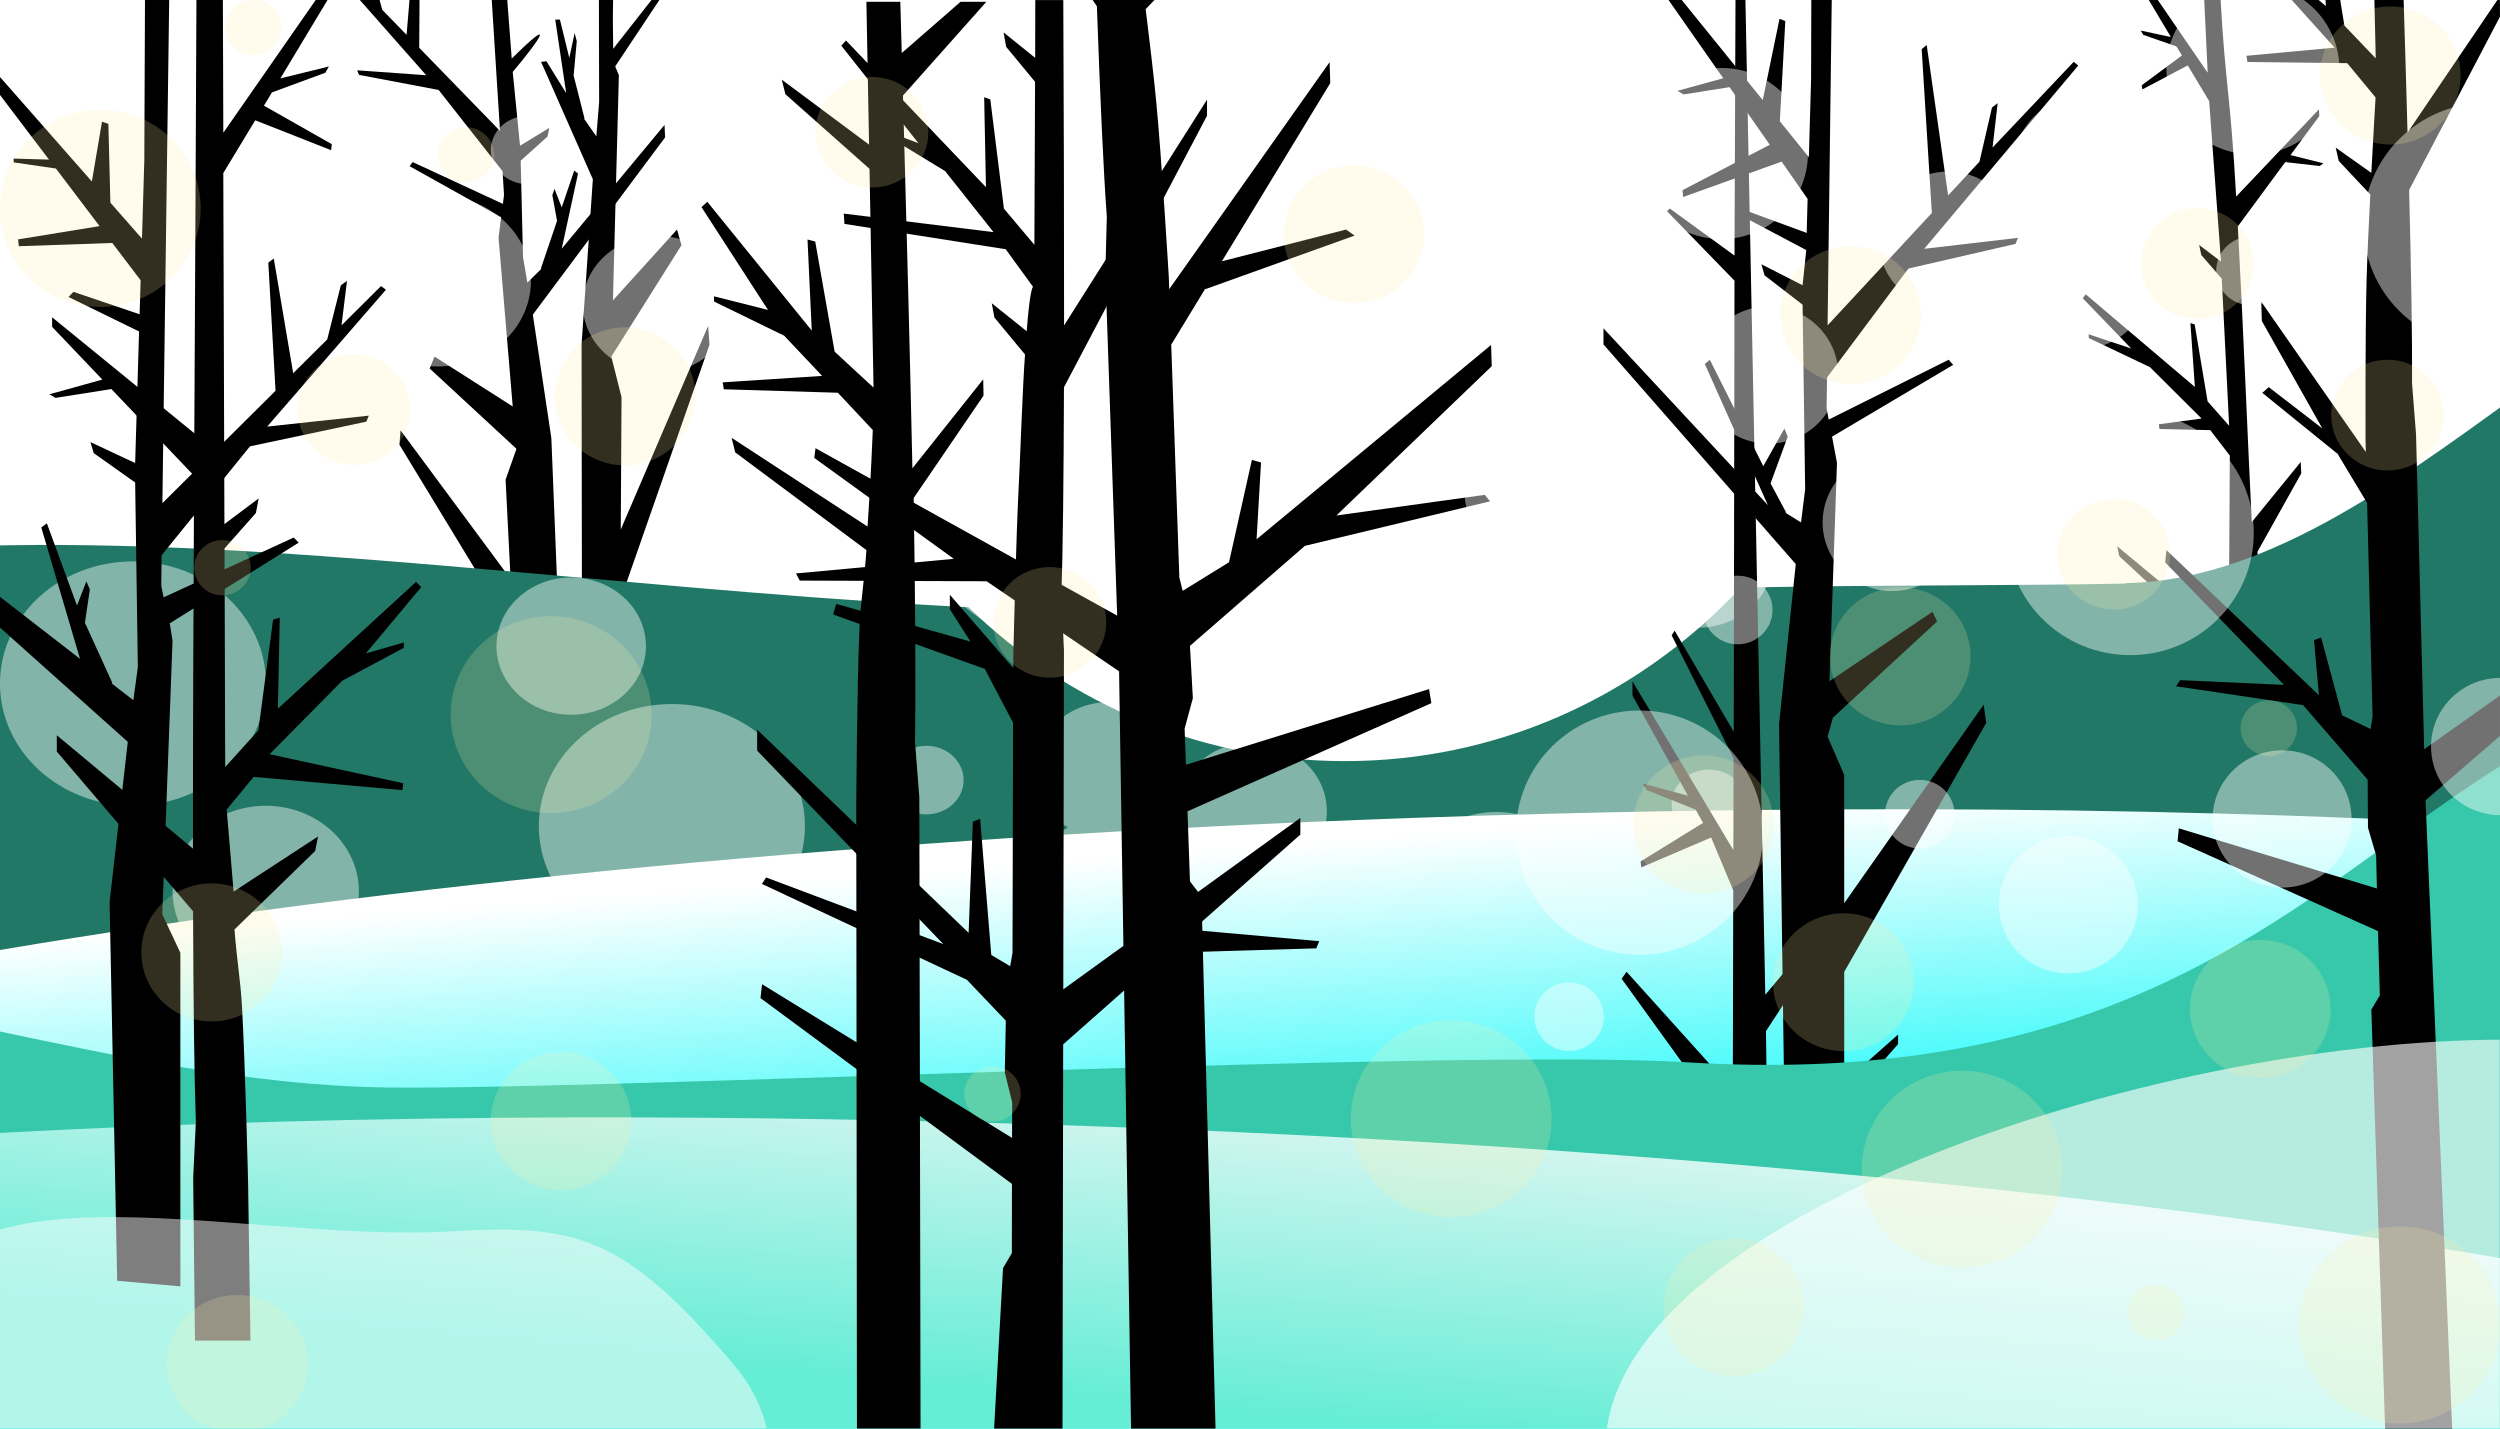 <?xml version="1.0" encoding="UTF-8"?>
<svg version="1.1" viewBox="0 0 700 400" xmlns="http://www.w3.org/2000/svg">
<defs>
<linearGradient id="c" x1="318.69" x2="323.99" y1="342.99" y2="254.89" gradientTransform="matrix(1.385 .049 -.066 1.246 -161.61 595.97)" gradientUnits="userSpaceOnUse">
<stop stop-color="#66edd6" offset="0"/>
<stop stop-color="#f9f9f9" offset="1"/>
</linearGradient>
<linearGradient id="b" x1="466.41" x2="462.88" y1="273.24" y2="350.32" gradientTransform="matrix(-1.385 .049 .066 1.246 861.61 535.16)" gradientUnits="userSpaceOnUse">
<stop stop-color="#fff" offset="0"/>
<stop stop-color="#17f9f9" offset="1"/>
</linearGradient>
<filter id="a" x="-.094" y="-.752" width="1.187" height="2.503">
<feGaussianBlur stdDeviation="27.293"/>
</filter>
<clipPath id="k">
<rect transform="matrix(-1 .012 .009 1 0 0)" x="-606.48" y="908.88" width="531.64" height="160.53" fill="#fff"/>
</clipPath>
<clipPath id="j">
<rect transform="matrix(1 -.012 .009 1 0 0)" x="75.191" y="808.88" width="531.64" height="233.74" opacity=".428"/>
</clipPath>
<filter id="f" x="-.288" y="-.382" width="1.576" height="1.764">
<feGaussianBlur stdDeviation="47.399"/>
</filter>
<clipPath id="i">
<rect x="18.305" y="2.6172e-6" width="620.41" height="400" opacity=".428"/>
</clipPath>
<filter id="e" x="-.155" y="-.205" width="1.31" height="1.411">
<feGaussianBlur stdDeviation="25.509"/>
</filter>
<filter id="d" x="-.293" y="-.388" width="1.586" height="1.777">
<feGaussianBlur stdDeviation="48.228"/>
</filter>
<clipPath id="h">
<rect x="-398.84" y="60.219" width="755.73" height="520.73" opacity=".428"/>
</clipPath>
<clipPath id="g">
<rect x="205.95" y="28.976" width="1096.7" height="520.73" opacity=".428"/>
</clipPath>
</defs>
<g transform="translate(0 -652.36)">
<rect y="652.36" width="700" height="400" fill="#fff"/>
<path d="m601.66 652.36 6.188 10.375-8.438-1.812 0.688 1.188 9.312 3.25 1.531 2.531-11.25 8.344 0.188 1.156 12.688-6.719 6 10 3.312 44.927-6.125-4.656 0.625 2.844 5.719 6.594 2.062 41.201-6.031-6.844-3.625-21.562-1.188-0.344 1.25 17.875-30.562-25.938-0.844 1.094 13.594 14.094-11.938-4 0.062 1.062 17.125 8.156 14.438 14.375-11.969 1.594 0.188 1.344 14.219 0.312 5.469 7.125s-0.197 42.477-0.375 51.278l-31.179-25.903 0.625 2.812 30.773 28.528c-0.118 6.443-0.508 2.959-0.5 7.812 0.02 11.63 0.719 34.906 0.719 34.906l1.156 30.969 9.5-0.625-1.312-32.031-1.031-10.938c-0.158-8.524 0.244-41.802-0.625-59.902l12.257-21.92-0.156-3.188-13.7 16.82c-1.098-21.92-2.485-56.99-3.906-82.796l13.281-18 9.656 1.094 1.031-0.75-9.219-2.312 8.062-10.906-0.094-1.906-23.188 24.438c-1.592-28.797-3.083-31.852-4.344-55.052h-4.594l0.969 20.375-13.969-20.375z"/>
<path transform="translate(0 652.36)" d="m100.75 0 18.59 21.062-19.34-1.374 0.531 1.281 22.281 4.219 17.906 22.75 0.406 6.656-0.312 2.5-25.281-11.719-0.844 1.156 25.625 14.312-0.719 5.719 3.969 47.25-21.906-13.969-1.344 3.344 24.219 22.406 0.031 0.219-3 8.5 1.406 27.812-30.812-41.625-0.312 4.031 31.91 52.48 4 78.969 11.875-1.812-5.25-131.5-5.188-34.562 37.031-49.625-0.156-3.5-28.781 34.656 4.562-21.031-1.062-0.844-3.5 10.312-2.031-5.188-0.594 1.781 1.312 7.188-4.531 13.344 0.156 0.062-3.938 3.875-1.219-7.188-0.647-26.95 7.5-6.75 0.531-2.438-8.219 5-2.04-20.675c7.912-9.344 12.272-16.161-0.281-3.719l-0.562-7.375-0.69-9.031h-4.34l2.31 36.656-22.62-23.281 0.09-13.375h-2.812l-0.812 9.75-6.812-7-0.75-2.75z"/>
<path transform="translate(0 652.36)" d="m151.5 17.324 14.5 32.864-3.156 46.25 0.219 175.09 10.031 1.75 0.594-105.19 24.969-71.531-0.375-5.312-24.469 57.031 0.219-37.062-2.812-11.156v-0.281l19.594-31.125-1.25-4.375-17.94 19.818 1.66-63.032-1.03-2.468 12.37-18.594h-2.21l-10.72 13.656-0.1-8.406 0.07-5.25h-3.969l0.062 28.594-0.781 9.594-3.438-4.938 0.125-0.094-3.044-11.989 0.875-9.625-0.594-2.312-1.5 6.969-2.625-10.719h-1.312l3.075 20.614-5.537-8.946z"/>
<path transform="matrix(-1.317 .029 .012 2.492 798.54 -1612.4)" d="m163.38 972.44c-57.85 0.1-108.51-40.16-159.13-37.42l-4.25 117.38h700l5.761-83.133c-107.14-18.13-251.29 8.985-401.88 3.641-48.539-1.723-95.056-0.504-140.5-0.426z" clip-path="url(#k)" fill="#217867" filter="url(#a)"/>
<path d="m142.86 966.46c-11.559 0-20.929-8.62-20.929-19.234s9.37-19.215 20.929-19.215c11.559 0 20.929 8.601 20.929 19.215s-9.37 19.234-20.929 19.234zm115.88-15.21c-14.402 0-26.074-10.715-26.074-23.939s11.673-23.939 26.074-23.939c14.402 0 26.074 10.715 26.074 23.939s-11.673 23.939-26.074 23.939zm204.04-1.162c-5.779 0-10.454-4.31-10.454-9.617s4.675-9.598 10.454-9.598c5.779 0 10.475 4.291 10.475 9.598s-4.696 9.617-10.475 9.617zm-43.834-22.477c-14.401 0-26.074-10.734-26.074-23.958s11.673-23.939 26.074-23.939c14.402 0 26.074 10.715 26.074 23.939s-11.673 23.958-26.074 23.958zm-344.54-1.74c-14.401 0-26.074-10.734-26.074-23.958s11.673-23.939 26.074-23.939 26.074 10.715 26.074 23.939-11.673 23.958-26.074 23.958zm235.47-6.186c-11.559 0-20.929-8.601-20.929-19.215 0-6.947 4.029-13.027 10.043-16.403-5.567-3.454-9.22-9.301-9.22-15.934 0-10.614 9.37-19.215 20.929-19.215 11.559 0 20.929 8.601 20.929 19.215 0 1.473-0.193 2.896-0.535 4.274 3.05-7.148 10.623-12.204 19.489-12.204 11.559 0 20.929 8.601 20.929 19.215s-9.37 19.215-20.929 19.215c-11.559 0-20.929-8.601-20.929-19.215 0-1.476 0.192-2.913 0.535-4.293-1.677 3.935-4.722 7.235-8.602 9.411 5.567 3.454 9.22 9.301 9.22 15.934 0 10.614-9.37 19.215-20.929 19.215zm-121.75-1.818c-20.569 0-37.249-15.306-37.249-34.193s16.68-34.193 37.249-34.193 37.249 15.306 37.249 34.193-16.68 34.193-37.249 34.193zm290.4-30.819c-5.779 0-10.475-4.31-10.475-9.617 0-5.307 4.696-9.598 10.475-9.598 5.779 0 10.454 4.291 10.454 9.598s-4.675 9.617-10.454 9.617zm-219.17-6.655c-5.779 0-10.475-4.291-10.475-9.598s4.696-9.617 10.475-9.617c5.779 0 10.454 4.31 10.454 9.617 0 5.307-4.675 9.598-10.454 9.598zm-222.11-2.43c-20.569 0-37.249-15.31-37.249-34.2 0-18.887 16.68-34.212 37.249-34.212s37.228 15.325 37.228 34.212-16.659 34.193-37.228 34.193zm367.42-17.078c-11.559 0-20.929-8.62-20.929-19.234s9.37-19.215 20.929-19.215c11.559 0 20.929 8.601 20.929 19.215s-9.37 19.234-20.929 19.234zm-244.73-8.398c-11.559 0-20.929-8.601-20.929-19.215s9.37-19.215 20.929-19.215c11.559 0 20.929 8.601 20.929 19.215s-9.37 19.215-20.929 19.215zm135.78-20.883c-20.569 0-37.249-15.306-37.249-34.193s16.68-34.193 37.249-34.193 37.249 15.306 37.249 34.193-16.68 34.193-37.249 34.193zm179.74-3.506c-11.559 0-20.929-8.601-20.929-19.215s9.37-19.234 20.929-19.234c11.559 0 20.929 8.62 20.929 19.234s-9.37 19.215-20.929 19.215zm-107.94-8.492c-11.559 0-20.929-8.601-20.929-19.215s9.37-19.215 20.929-19.215c11.559 0 20.929 8.601 20.929 19.215s-9.37 19.215-20.929 19.215zm-311.44-28.61c-14.401 0-26.074-10.715-26.074-23.939s11.673-23.939 26.074-23.939c14.402 0 26.074 10.715 26.074 23.939s-11.673 23.939-26.074 23.939zm357.96-5.53c-5.779 0-10.475-4.291-10.475-9.598s4.696-9.617 10.475-9.617c5.779 0 10.454 4.31 10.454 9.617 0 5.307-4.675 9.598-10.454 9.598zm-229.92-28.62c-11.559 0-20.929-8.601-20.929-19.215s9.37-19.215 20.929-19.215c11.559 0 20.929 8.601 20.929 19.215s-9.37 19.215-20.929 19.215zm-61.553-1.875c-14.401 0-26.074-10.715-26.074-23.939s11.673-23.958 26.074-23.958c14.402 0 26.095 10.734 26.095 23.958s-11.693 23.939-26.095 23.939zm321.08-7.255c-20.569 0-37.228-15.325-37.228-34.212s16.659-34.193 37.228-34.193 37.249 15.306 37.249 34.193-16.68 34.212-37.249 34.212zm-193.71-11.15c-11.559 0-20.929-8.601-20.929-19.215s9.37-19.215 20.929-19.215c11.559 0 20.929 8.601 20.929 19.215s-9.37 19.215-20.929 19.215zm109.21-8.286c-5.779 0-10.454-4.291-10.454-9.598s4.675-9.617 10.454-9.617c5.779 0 10.475 4.31 10.475 9.617 0 5.307-4.696 9.598-10.475 9.598zm-44.781-15.766c-11.559 0-20.929-8.601-20.929-19.215s9.37-19.215 20.929-19.215c11.559 0 20.929 8.601 20.929 19.215s-9.37 19.215-20.929 19.215zm-166.45-8.548c-5.779 0-10.475-4.291-10.475-9.598s4.696-9.617 10.475-9.617c5.779 0 10.454 4.31 10.454 9.617s-4.675 9.598-10.454 9.598zm-61.59-23.91c-5.779 0-10.454-4.31-10.454-9.617 0-5.307 4.675-9.617 10.454-9.617 5.779 0 10.475 4.31 10.475 9.617 0 5.307-4.696 9.617-10.475 9.617zm378.56-8.47c-5.779 0-10.454-4.291-10.454-9.598s4.675-9.617 10.454-9.617c5.779 0 10.475 4.31 10.475 9.617s-4.696 9.598-10.475 9.598z" fill="#fff" opacity=".442"/>
<path transform="matrix(.776 0 0 1.055 98.39 652.36)" d="m556 53c0 82.29-88.42 149-197.5 149s-197.5-66.71-197.5-149 88.42-149 197.5-149 197.5 66.71 197.5 149z" clip-path="url(#i)" fill="#fff" filter="url(#f)"/>
<path d="m536.69 878.95c57.846 0.1 112.69 1.622 163.31 4.363v169.05h-700v-134.01c107.14-18.13 244.82-31.627 395.41-36.972 48.539-1.723 95.833-2.502 141.28-2.424z" fill="url(#b)"/>
<path transform="translate(0 652.36)" d="m485.94 0-0.28 71.562-18.13-13.187-0.75 0.781 18.88 19.438-0.19 114.47-0.03 11.82-16.53-28.29-0.85 1.29 17.35 34.46-0.07 25.66-28.25-47.22v3.97l15.53 28.03-12.53-3.34 0.94 1.75 13.75 5.5 2.06 3.72-17.46 10.78 0.15 1.69 19.59-8.38 6.19 14.78-0.12 55.84-29.75-33.03-1.38 1.97 31.13 43.13-0.1 42.5h9.82c-0.01-1.76-0.03-23.93-0.03-25.69l21.31-24.25 14.4 2.47 1.63-1.03-13.69-4.1 12.94-14.75v-2.68l-36.63 32.46c-0.05-11.21-0.18-22.38-0.37-33.4l21.12-32.31-1.21-1.82-20.1 23.94c-1.26-62.05-5.55-277.85-5.56-278.53h-2.78z"/>
<path transform="translate(0 652.36)" d="m467.19 0 15.312 21.906-12.812 3.531 1.719 1 12.875-2.031 11.25 16.125-24.438 12.719 0.188 1.906 27.562-9.906 7.281 10.438-0.25 9.531-17.094-6.281-1.25 1.438 18.22 9.655-1.03 9.844-11.53-5.875 0.875 3.094 10.656 8.219 0.719 51.656-1.156 9.312-4.375-2.719 0.188-0.094-4.344-8.125 4.812-13.094-0.938-2.25-5.906 10.531-14.97-29.78-1.41 1.16 17.66 39.53-46.031-49.5v4.5l53.844 61.5-4.688 44.875 1.969 140.03 16.281 1.562v-72.281l39.75-69.688-0.688-5.156-39.062 55.625v-35.906l-4.656-10.781 1.5-5.281 29.16-26.93-1.281-2.719-28.844 19.438 2.094-61.125-1.375-7.344 33.906-20.094-1.25-1.438-33.594 16.75-0.594-3.188 0.125-8.594 22.781-30.5 30-6.906 0.656-1.688-26.219 3.062 43.125-51.312-1.281-1.031-22.719 24 1.438-12.438-1.594 1.219-3.5 15.156-8.781 9.469-6-42.125-1.406 1.156 2.844 45.875-29.188 31.469 1.16-91.109h-5.719l-0.062 22.125-0.625 21.906-8.125-10.062 1.531-28.062-1.625-0.625-4.688 22.75-22.69-28.032z"/>
<path transform="matrix(1.317 .02 -.012 1.711 -99.003 -731.89)" d="m166.53 985.05c-57.85 0.1-115.91-18.21-166.53-15.47v82.779h700l2.242-137.18c-107.14-18.13-108.74 67.865-259.33 62.521-48.539-1.723-230.94 7.273-276.39 7.351z" clip-path="url(#j)" fill="#37c8ab" filter="url(#a)"/>
<path d="m163.31 965.22c-57.84 0.1-112.69 1.62-163.31 4.36v82.779h700v-47.746c-107.14-18.11-244.82-31.61-395.41-36.96-48.54-1.72-95.83-2.5-141.28-2.42z" fill="url(#c)"/>
<path transform="translate(0 652.36)" d="m40.594 0-0.188 44.906-0.656 21.906-8.844-10.062-0.562-22.062-1.782-0.626-2.843 16.75-25.719-29.25v5.032l13.719 18.094-9.891-0.282v1.062l11.828 1.72 12.219 16.124-22.812 3.719 0.218 1.907 26.157-0.907 7.937 10.438-0.281 9.531-18.532-6.281-1.375 1.438 19.75 9.656-1.094 36.844-12.531-5.875 0.938 3.094 11.594 8.219 0.75 51.656-1.25 9.312-6.094-4.719 0.219-0.094-7.688-16.875 1.375-9.344-0.969-2.25-2.625 6.781-8.438-23.03-1.563 1.16 10.844 36.78-22.406-17.35v8.594l35.781 32-5.094 44.875 2.125 106.03 17.688 1.562v-93.406l-5.062-10.77 2.874-76.62-0.781-4.85 36.094-22.59-1.375-1.44-36.438 16.75-0.656-3.188 0.094-8.594 24.75-30.5 32.562-6.906 0.719-1.688-28.469 3.062 33.25-38.312-1.375-1.031-11.062 11 1.531-12.438-1.718 1.22-3.813 15.156-9.531 9.469-5.438-32.125-1.531 1.156 2.031 35.879-31.687 31.47 1.906-140.88z"/>
<path transform="translate(0 652.36)" d="m55 0c-0.127 34.457-0.37 77.142-0.594 121.31l-39.812-32.469v2.688l14.062 14.75-14.844 4.125 1.75 1 15.625-2.469 23.156 24.281c-0.177 36.791-0.34 73.166-0.312 104.41l-38.125-31.75v4.562l38.156 44.719c0.084 25.792 0.332 46.814 0.781 58.938l-0.75 15.656 0.5 45.625h15.531l-0.656-44.125s-0.788-33.104-1.719-49.625c-0.389-6.895-1.368-12.234-2.094-21.375l22.596-21.98 0.812-4.062-23.656 15.438c-1.021-12.485-1.938-22.969-1.938-22.969l7.562-9.156 41.656 3.719 0.219-1.938-37.406-8.125 20.312-20.562 17.25-9.219v-1.5l-10.625 3.062 15.5-18.562-1.438-1.469-38.688 35.5 0.531-25.5-1.875 0.594-4.125 30.969-9.281 10.281-0.188-61.219 8.781-9.906 0.781-4.094-9.594 7.188-0.312-98.281 8.938-14.781 21.25 8.375 0.188-1.688-19-10.781 2.25-3.719 14.938-5.5 1-1.75-13.592 3.339 13.219-21.969h-3.313l-25.875 37.188-0.125-37.188z"/>
<path transform="translate(0 652.36)" d="m641.69 0 12 13.344-24.673 2.271 0.25 1.75 27.954 0.323 7.938 9.594s-0.572 9.65-1.188 21.125l-9.97-7.063 0.844 3.719 8.844 9.406c-0.431 8.401-0.852 17.01-1.031 23.344-0.429 15.176-0.312 45.531-0.312 45.531l0.094 3.219-29.288-42.067 0.156 5.375 16.944 30.098-15-11.562-1.812 1.594 20.906 16.938v-0.156l8.438 14.031 1.531 59.812-0.562 3.5-7.953-3.839-5.887-21.789-2 0.75 1.387 15.414-42.699-40.623-0.344 3.438 33.262 34.294-29.086-1.328-1.125 1.719 35.558 5.279 18.074 20.873 0.094 13.438 2.281 7.75 0.219 9.281-55.469-16.844-0.344 3.625 56.125 25.156 0.5 18-2.375 3.969 3.86 117.31h18.78l-7.46-175.91 20.84-18.03v-11.31l-21.22 15.03-2.28-88.16-1.12-14.31c0.1-11.131-0.221-30.463-0.812-54.125l25.43-48.498v-4.687h-0.72l-25.16 37.125c-0.31-11.611-0.69-24.219-1.09-37.125h-8.188l0.375 16.344-8.78-9.188-1.16-7.156h-4.12l0.09 1.688-2.03-1.688z"/>
<path transform="translate(0 652.36)" d="m242.59 0.5 0.75 40-24.438-18.188 1 4.062 23.562 20.906 1.125 61.25-10.89-10.061-5.44-30.844-2.156-0.562 1.188 25.5-29.25-36.062-1.625 1.5 18.625 28.781-15.125-3.812 0.031 1.469 19.625 9.562 10.625 11.25-27.844 1.812 0.312 1.938 31.938 0.969 9.781 10.438s-0.568 14.524-1.469 27.031l-38.062-24.844 1 4.062 36.75 27.375c-0.635 9.157-1.641 14.534-1.938 21.438-0.71 16.54-0.91 49.65-0.91 49.65l0.19 174.88h17.81l-0.34-176.75-1.22-15.63c0.252-12.132 0.093-42.374-0.375-68.161l19.572-28.686-0.094-4.562-19.822 24.909c-0.66-31.229-1.63-67.593-2.64-104.37l23.35-26.25h-7.22l-16.47 14.344c-0.14-5.094-0.27-9.333-0.41-14.344z"/>
<path transform="translate(0 652.36)" d="m305.94 0 1.188 1.75c0.92 25.781 1.877 46.829 2.781 58.938l-0.41 15.624 3.31 96.068-84.47-46.88-0.34 2.72 39.062 28.25-44.188 4.094 1.062 2 52.312 0.188 37.094 25.219 3.35 212.03h23.656l-3.938-149.03-3.219-4.188-0.688-19.625 68.281-30.281-0.656-3.938-68.062 21.188-0.375-10.094 2.31-8.54-0.812-14.656 32.188-28 51.844-12.469-1.5-1.812-41.531 5.781 43.5-41.812-0.19-5.936-65.66 54.406 1.25-21.5-2.562-0.719-6.406 28.656-12.969 8-0.938-3.75-2.27-65.19 9.56-15.719v0.188l41.781-15-2.406-1.688-34.75 8.875 30.344-49.875-0.188-5.875-44.906 63.562-0.125-3.5s-1.964-33.037-3.562-49.531c-0.667-6.883-1.78-16.255-2.906-25.375l2.47-2.562z"/>
<path transform="matrix(.61 0 0 -.768 -125.64 1074.6)" d="m542.05 53c-49.64 45.9-70.68 50.61-128.61 47.88-103.45-4.867-252.44 34.41-252.44-47.88s88.424-149 197.5-149 251.06 86.574 183.55 149z" clip-path="url(#g)" fill="#fff" filter="url(#e)" opacity=".702"/>
<path transform="matrix(.926 0 0 -.768 369.43 1098.6)" d="m556 53c0 82.29-88.42 149-197.5 149s-271.99-66.71-271.99-149c-3e-3 -82.29 162.91-149 271.99-149s197.5 66.71 197.5 149z" clip-path="url(#h)" fill="#fff" filter="url(#d)" opacity=".793"/>
<path d="m289.88 652.36-0.031 16.204-8.844-7.13 0.719 4.043 8.094 9.784-0.188 45.648-8.531-10.123-3.812-30.586-1.719-0.617 0.5 25.185-39.188-41.065-1.312 1.451 21.594 27.299-7.844-2.947v1.451l15.312 9.306 13.562 17.099-41.938-5.194 0.188 2.883 45.156 7.096 7.656 10.525s-0.841 0.102-1.781 12.432l-9.781-7.84 0.75 4.012 8.562 10.34c-0.668 9.028-1.33 28.536-1.688 35.346-0.858 16.317-1.594 48.981-1.594 48.981v3.457l-17.764-20.504v4.053l5.763 9.044-37.577-10.53-0.875 2.947 42.358 15.206v-0.185l8.031 15.309-0.156 64.414-0.656 3.735-5.288-3.136-3.125-38.117-2.031 0.772-1.188 31.142-59.212-56.894v5.864l52.138 54.19-49.638-18.665-1.156 1.821 57.369 26.822 10.912 11.45-0.281 14.475 2.062 8.395-0.031 9.969-70-43.037-0.438 3.889 70.406 52.019-0.031 19.383-2.469 4.197-2.5 44.938h19.156l0.188-107.59 29.031-25.648 41.844-1.235 0.812-2.006-35.469-3.148 30.188-26.698v-4.66l-66.375 47.994 0.188-94.907-0.719-15.432c0.414-11.974 0.641-32.768 0.719-58.241l40.056-76.025v-4.506l-40.024 63.216c0.023-27.4-0.079-58.977-0.219-91.111h-7.844z"/>
<path transform="translate(0 652.36)" d="m433.84 0c-1.42 1.672-2.28 3.834-2.28 6.188 0 5.306 4.35 9.594 9.72 9.594s9.72-4.287 9.72-9.594c0-2.353-0.86-4.515-2.28-6.188h-14.88zm182.69 0c-6.03 4.354-9.94 11.395-9.94 19.344 0 13.224 10.85 23.937 24.22 23.937 13.38 0 24.22-10.713 24.22-23.937 0-7.949-3.94-14.99-9.97-19.344h-28.53zm-134.53 19.031c-13.38 0-24.22 10.745-24.22 23.969s10.84 23.938 24.22 23.938 24.22-10.714 24.22-23.938-10.84-23.969-24.22-23.969zm101.31 7.938c-10.73 0-19.43 8.605-19.43 19.219 0 6.633 3.39 12.483 8.56 15.937-3.61 2.176-6.45 5.471-8 9.406 0.32-1.38 0.5-2.805 0.5-4.281 0-10.614-8.7-19.219-19.44-19.219s-19.44 8.605-19.44 19.219 8.7 19.219 19.44 19.219c8.23 0 15.26-5.071 18.09-12.219-0.31 1.378-0.5 2.808-0.5 4.281 0 10.614 8.71 19.219 19.44 19.219 10.74 0 19.44-8.605 19.44-19.219 0-6.633-3.39-12.484-8.56-15.937 5.58-3.376 9.34-9.46 9.34-16.406 0-10.614-8.7-19.219-19.44-19.219zm113.07 1.812c-19.11 0-34.6 15.332-34.6 34.219s15.49 34.188 34.6 34.188c1.22 0 2.43-0.065 3.62-0.188v-68.031c-1.19-0.123-2.4-0.188-3.62-0.188zm-269.72 30.844c-5.37 0-9.69 4.287-9.69 9.594s4.32 9.593 9.69 9.593c5.36 0 9.75-4.286 9.75-9.593s-4.39-9.594-9.75-9.594zm203.56 6.625c-5.37 0-9.69 4.318-9.69 9.625s4.32 9.594 9.69 9.594 9.75-4.287 9.75-9.594-4.38-9.625-9.75-9.625zm-134.94 19.531c-10.73 0-19.44 8.605-19.44 19.219 0 10.61 8.71 19.22 19.44 19.22 10.74 0 19.44-8.61 19.44-19.22 0-10.614-8.7-19.219-19.44-19.219zm101.19 29.279c-19.11 0-34.59 15.3-34.59 34.19s15.48 34.19 34.59 34.19c19.1 0 34.59-15.3 34.59-34.19s-15.49-34.19-34.59-34.19zm-166.94 3.5c-10.73 0-19.44 8.61-19.44 19.22s8.71 19.25 19.44 19.25c10.74 0 19.44-8.64 19.44-19.25s-8.7-19.22-19.44-19.22zm100.25 8.5c-10.73 0-19.44 8.61-19.44 19.22s8.71 19.22 19.44 19.22c10.74 0 19.44-8.61 19.44-19.22s-8.7-19.22-19.44-19.22zm-43.22 34.13c-5.37 0-9.68 4.28-9.68 9.59s4.31 9.63 9.68 9.63 9.75-4.32 9.75-9.63-4.38-9.59-9.75-9.59zm213.44 28.62c-10.68 0.07-19.31 8.65-19.31 19.22s8.63 19.15 19.31 19.22v-38.44zm-240.94 9.13c-19.1 0-34.59 15.33-34.59 34.22 0 18.88 15.49 34.18 34.59 34.18 19.11 0 34.6-15.3 34.6-34.18 0-18.89-15.49-34.22-34.6-34.22zm179.94 11.15c-10.74 0-19.47 8.61-19.47 19.22 0 10.62 8.73 19.22 19.47 19.22s19.44-8.6 19.44-19.22c0-10.61-8.7-19.22-19.44-19.22zm-101.44 8.29c-5.37 0-9.75 4.28-9.75 9.59s4.38 9.62 9.75 9.62 9.69-4.31 9.69-9.62-4.32-9.59-9.69-9.59zm41.56 15.74c-10.73 0-19.43 8.61-19.43 19.22 0 10.62 8.7 19.22 19.43 19.22 10.74 0 19.47-8.6 19.47-19.22 0-10.61-8.73-19.22-19.47-19.22zm-139.78 40.97c-5.36 0-9.72 4.29-9.72 9.6 0 5.3 4.36 9.59 9.72 9.59 5.37 0 9.72-4.29 9.72-9.59 0-5.31-4.35-9.6-9.72-9.6z" fill="#fff" opacity=".442"/>
<path d="m73.297 1052.4c7.486-2.746 12.842-9.805 12.842-18.094 0-10.671-8.869-19.344-19.745-19.344s-19.681 8.673-19.681 19.344c0 8.284 5.315 15.345 12.778 18.094h13.805zm598.61-1.438c15.533 0 28.092-12.353 28.092-27.594 0-15.24-12.559-27.625-28.092-27.625s-28.125 12.385-28.125 27.625 12.592 27.594 28.125 27.594zm-186.47-13.219c10.876 0 19.681-8.673 19.681-19.344s-8.805-19.313-19.681-19.313-19.681 8.642-19.681 19.313 8.805 19.344 19.681 19.344zm118.28-10.094c4.364 0 7.866-3.437 7.866-7.719 0-4.282-3.502-7.75-7.866-7.75-4.364 0-7.962 3.468-7.962 7.75 0 4.282 3.598 7.719 7.962 7.719zm-54.323-20.312c15.533 0 28.092-12.353 28.092-27.594 0-15.24-12.559-27.594-28.092-27.594s-28.125 12.353-28.125 27.594c0 15.24 12.592 27.594 28.125 27.594zm-143.04-14.13c15.533 0 28.092-12.353 28.092-27.594 0-15.24-12.559-27.594-28.092-27.594s-28.125 12.353-28.125 27.594c0 15.24 12.592 27.594 28.125 27.594zm-249.27-7.625c10.876 0 19.681-8.673 19.681-19.344s-8.805-19.312-19.681-19.312-19.681 8.642-19.681 19.312c0 10.671 8.805 19.344 19.681 19.344zm120.81-19.156c4.364 0 7.898-3.53 7.898-7.812s-3.534-7.719-7.898-7.719-7.898 3.437-7.898 7.719 3.534 7.812 7.898 7.812zm354.99-12.219c10.876 0 19.681-8.673 19.681-19.344s-8.805-19.312-19.681-19.312-19.681 8.642-19.681 19.312c0 10.671 8.805 19.344 19.681 19.344zm-115.71-7.531c10.404-0.515 18.686-8.913 18.686-19.25 0-10.671-8.805-19.344-19.681-19.344s-19.745 8.673-19.745 19.344 8.869 19.25 19.745 19.25c0.34 0 0.66 0.017 0.995 0zm-457.92-8.312c10.876 0 19.745-8.673 19.745-19.344s-8.869-19.313-19.745-19.313-19.681 8.642-19.681 19.313 8.805 19.344 19.681 19.344zm417.73-35.812c10.876 0 19.681-8.642 19.681-19.312 0-10.671-8.805-19.344-19.681-19.344s-19.681 8.673-19.681 19.344 8.805 19.312 19.681 19.312zm-322.66-22.531c15.533 0 28.125-12.291 28.125-27.531s-12.591-27.594-28.125-27.594c-15.533 0-28.125 12.353-28.125 27.594 0 15.24 12.592 27.531 28.125 27.531zm480.94-16c4.364 0 7.898-3.468 7.898-7.75 0-4.282-3.534-7.812-7.898-7.812-4.364 0-7.898 3.53-7.898 7.812 0 4.282 3.534 7.75 7.898 7.75zm-103.19-8.563c10.876 0 19.681-8.673 19.681-19.344s-8.805-19.312-19.681-19.312-19.681 8.642-19.681 19.312c0 10.671 8.805 19.344 19.681 19.344zm-238.13-13.344c8.729 0 15.796-6.936 15.796-15.5s-7.067-15.469-15.796-15.469-15.796 6.904-15.796 15.469c0 8.564 7.067 15.5 15.796 15.5zm297.91-19.094c8.729 0 15.764-6.936 15.764-15.5s-7.035-15.469-15.764-15.469-15.86 6.904-15.86 15.469c0 8.564 7.131 15.5 15.86 15.5zm-529.62-3.969c4.364 0 7.962-3.468 7.962-7.75 0-4.282-3.598-7.719-7.962-7.719s-7.866 3.437-7.866 7.719c0 4.282 3.502 7.75 7.866 7.75zm606.28-34.938c8.729 0 15.796-6.967 15.796-15.531 0-8.564-7.067-15.5-15.796-15.5-8.729 0-15.796 6.936-15.796 15.5s7.067 15.531 15.796 15.531zm-493.5-1.438c10.876 0 19.681-8.673 19.681-19.344s-8.805-19.312-19.681-19.312-19.681 8.642-19.681 19.312c0 10.671 8.805 19.344 19.681 19.344zm-75.93-0.125c8.729 0 15.796-6.967 15.796-15.531 0-8.564-7.067-15.5-15.796-15.5-8.729 0-15.796 6.936-15.796 15.5s7.067 15.531 15.796 15.531zm419.11-22.656c10.876 0 19.681-8.642 19.681-19.312 0-10.671-8.805-19.281-19.681-19.281s-19.745 8.611-19.745 19.281c0 10.671 8.869 19.312 19.745 19.312zm97.088-18.219c8.729 0 15.796-6.936 15.796-15.5s-7.067-15.531-15.796-15.531c-8.729 0-15.796 6.967-15.796 15.531 0 8.564 7.067 15.5 15.796 15.5zm-587.18-3.375c15.533 0 28.092-12.353 28.092-27.594 0-15.24-12.559-27.594-28.092-27.594s-28.125 12.353-28.125 27.594c0 15.24 12.591 27.594 28.125 27.594zm352.04-1.062c10.404-0.515 18.653-8.913 18.653-19.25 0-10.671-8.805-19.344-19.681-19.344s-19.681 8.673-19.681 19.344 8.805 19.25 19.681 19.25c0.34 0 0.692 0.017 1.027 0zm-135.97-32.375c8.729 0 15.764-6.904 15.764-15.469 0-8.564-7.035-15.5-15.764-15.5-8.729 0-15.86 6.936-15.86 15.5s7.131 15.469 15.86 15.469zm-113.72-1.375c4.364 0 7.93-3.468 7.93-7.75 0-4.282-3.566-7.75-7.93-7.75s-7.898 3.468-7.898 7.75c0 4.282 3.534 7.75 7.898 7.75zm538.83-10.656c10.876 0 19.681-8.673 19.681-19.344s-8.805-19.312-19.681-19.312-19.681 8.642-19.681 19.312c0 10.671 8.805 19.344 19.681 19.344zm-598.34-25.02c4.364 0 7.898-3.468 7.898-7.75s-3.534-7.75-7.898-7.75-7.898 3.468-7.898 7.75 3.534 7.75 7.898 7.75z" fill="#fea" opacity=".197"/>
</g>
</svg>
